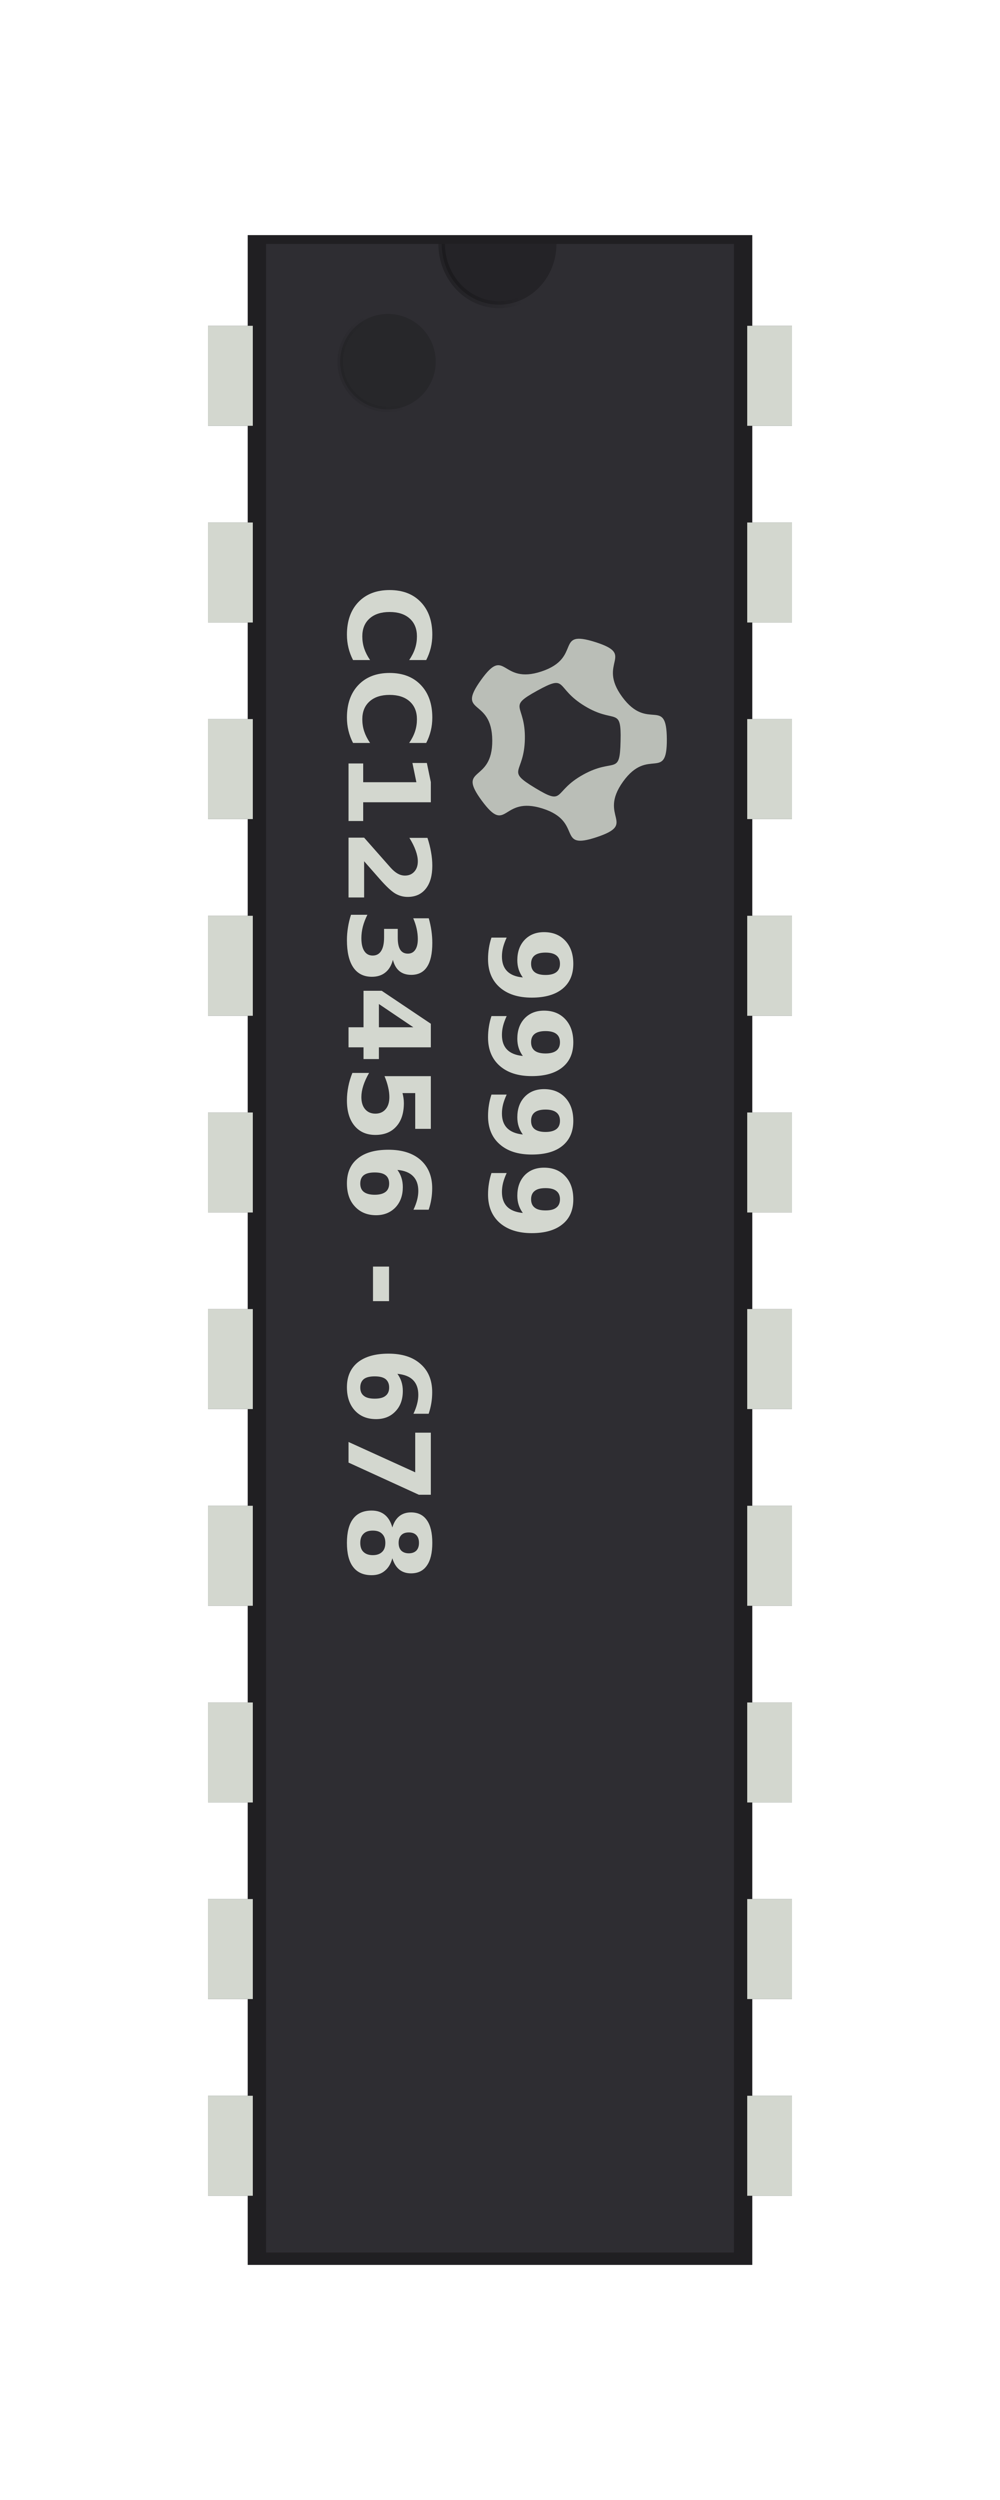 <?xml version="1.0" encoding="UTF-8" standalone="no"?>
<!-- Created with Inkscape (http://www.inkscape.org/) -->
<svg
    xmlns:inkscape="http://www.inkscape.org/namespaces/inkscape"
    xmlns:rdf="http://www.w3.org/1999/02/22-rdf-syntax-ns#"
    xmlns="http://www.w3.org/2000/svg"
    xmlns:sodipodi="http://sodipodi.sourceforge.net/DTD/sodipodi-0.dtd"
    xmlns:cc="http://web.resource.org/cc/"
    xmlns:xlink="http://www.w3.org/1999/xlink"
    xmlns:dc="http://purl.org/dc/elements/1.1/"
    xmlns:svg="http://www.w3.org/2000/svg"
    xmlns:ns1="http://sozi.baierouge.fr"
    id="svg3375"
    sodipodi:docname="carlitos_Generic_20-pin_IC.svg"
    viewBox="0 0 70.866 177.17"
    sodipodi:version="0.32"
    version="1.0"
    inkscape:output_extension="org.inkscape.output.svg.inkscape"
    inkscape:version="0.45.1"
    sodipodi:docbase="/home/carlos/Documents"
  >
  <defs
      id="defs3377"
    >
    <filter
        id="filter4676"
        inkscape:collect="always"
      >
      <feGaussianBlur
          id="feGaussianBlur4678"
          stdDeviation="0.652"
          inkscape:collect="always"
      />
    </filter
    >
    <filter
        id="filter4630"
        inkscape:collect="always"
      >
      <feGaussianBlur
          id="feGaussianBlur4632"
          stdDeviation="0.673"
          inkscape:collect="always"
      />
    </filter
    >
    <linearGradient
        id="linearGradient3501"
        y2="400.46"
        gradientUnits="userSpaceOnUse"
        x2="261.26"
        y1="422.3"
        x1="213.23"
        inkscape:collect="always"
      >
      <stop
          id="stop3915"
          style="stop-color:#000000"
          offset="0"
      />
      <stop
          id="stop3917"
          style="stop-color:#000000;stop-opacity:0"
          offset="1"
      />
    </linearGradient
    >
    <linearGradient
        id="linearGradient3503"
        y2="396.27"
        gradientUnits="userSpaceOnUse"
        x2="259.61"
        y1="433.29"
        x1="175.5"
        inkscape:collect="always"
      >
      <stop
          id="stop3923"
          style="stop-color:#000000"
          offset="0"
      />
      <stop
          id="stop3925"
          style="stop-color:#000000;stop-opacity:0"
          offset="1"
      />
    </linearGradient
    >
  </defs
  >
  <sodipodi:namedview
      id="base"
      bordercolor="#666666"
      inkscape:pageshadow="2"
      guidetolerance="10"
      pagecolor="#ffffff"
      gridtolerance="10000"
      inkscape:window-height="715"
      width="2cm"
      inkscape:zoom="2.5722991"
      objecttolerance="10"
      height="5cm"
      borderopacity="1.0"
      inkscape:current-layer="layer1"
      inkscape:cx="114.45936"
      inkscape:cy="93.831661"
      inkscape:window-y="0"
      inkscape:window-x="0"
      inkscape:window-width="1018"
      inkscape:pageopacity="0.0"
      inkscape:document-units="px"
  />
  <g
      id="layer1"
      inkscape:label="Layer 1"
      inkscape:groupmode="layer"
      transform="translate(-19.307 -20.442)"
    >
    <g
        id="g2389"
      >
      <g
          id="g4634"
          style="opacity:.8;filter:url(#filter4676);fill:#2e3436"
          transform="translate(-297.31 -362.81)"
        >
        <rect
            id="rect4636"
            style="fill:#2e3436"
            height="7.087"
            width="3.172"
            y="406.34"
            x="331.36"
        />
        <rect
            id="rect4638"
            style="fill:#2e3436"
            height="7.087"
            width="3.172"
            y="420.28"
            x="331.36"
        />
        <rect
            id="rect4640"
            style="fill:#2e3436"
            height="7.087"
            width="3.172"
            y="434.21"
            x="331.36"
        />
        <rect
            id="rect4642"
            style="fill:#2e3436"
            height="7.087"
            width="3.172"
            y="448.15"
            x="331.36"
        />
        <rect
            id="rect4644"
            style="fill:#2e3436"
            height="7.087"
            width="3.172"
            y="462.09"
            x="331.36"
        />
        <rect
            id="rect4646"
            style="fill:#2e3436"
            height="7.087"
            width="3.172"
            y="476.02"
            x="331.36"
        />
        <rect
            id="rect4648"
            style="fill:#2e3436"
            height="7.087"
            width="3.172"
            y="489.96"
            x="331.36"
        />
        <rect
            id="rect4650"
            style="fill:#2e3436"
            height="7.087"
            width="3.172"
            y="503.9"
            x="331.36"
        />
        <rect
            id="rect4652"
            style="fill:#2e3436"
            height="7.087"
            width="3.172"
            y="517.83"
            x="331.36"
        />
        <rect
            id="rect4654"
            style="fill:#2e3436"
            height="7.087"
            width="3.172"
            y="531.77"
            x="331.36"
        />
        <rect
            id="rect4656"
            style="fill:#2e3436"
            height="7.087"
            width="3.172"
            y="406.34"
            x="369.57"
        />
        <rect
            id="rect4658"
            style="fill:#2e3436"
            height="7.087"
            width="3.172"
            y="420.28"
            x="369.57"
        />
        <rect
            id="rect4660"
            style="fill:#2e3436"
            height="7.087"
            width="3.172"
            y="434.21"
            x="369.57"
        />
        <rect
            id="rect4662"
            style="fill:#2e3436"
            height="7.087"
            width="3.172"
            y="448.15"
            x="369.57"
        />
        <rect
            id="rect4664"
            style="fill:#2e3436"
            height="7.087"
            width="3.172"
            y="462.09"
            x="369.57"
        />
        <rect
            id="rect4666"
            style="fill:#2e3436"
            height="7.087"
            width="3.172"
            y="476.02"
            x="369.57"
        />
        <rect
            id="rect4668"
            style="fill:#2e3436"
            height="7.087"
            width="3.172"
            y="489.96"
            x="369.57"
        />
        <rect
            id="rect4670"
            style="fill:#2e3436"
            height="7.087"
            width="3.172"
            y="503.9"
            x="369.57"
        />
        <rect
            id="rect4672"
            style="fill:#2e3436"
            height="7.087"
            width="3.172"
            y="517.83"
            x="369.57"
        />
        <rect
            id="rect4674"
            style="fill:#2e3436"
            height="7.087"
            width="3.172"
            y="531.77"
            x="369.57"
        />
      </g
      >
      <rect
          id="rect4628"
          style="opacity:.8;filter:url(#filter4630);fill:#2e3436"
          rx="0"
          ry="0"
          height="143.84"
          width="35.75"
          y="37.105"
          x="36.865"
      />
      <rect
          id="rect4332"
          style="fill:#201f22"
          rx="0"
          ry="0"
          height="143.84"
          width="35.75"
          y="37.105"
          x="36.865"
      />
      <rect
          id="rect4334"
          style="fill-opacity:.848;fill:#313035"
          rx="0"
          ry="0"
          height="142.34"
          width="33.151"
          y="37.73"
          x="38.164"
      />
      <g
          id="g4584"
          transform="translate(-297.31 -362.81)"
        >
        <rect
            id="rect4444"
            style="fill:#d3d7cf"
            height="7.087"
            width="3.172"
            y="406.34"
            x="331.36"
        />
        <rect
            id="rect4446"
            style="fill:#d3d7cf"
            height="7.087"
            width="3.172"
            y="420.28"
            x="331.36"
        />
        <rect
            id="rect4448"
            style="fill:#d3d7cf"
            height="7.087"
            width="3.172"
            y="434.21"
            x="331.36"
        />
        <rect
            id="rect4450"
            style="fill:#d3d7cf"
            height="7.087"
            width="3.172"
            y="448.15"
            x="331.36"
        />
        <rect
            id="rect4452"
            style="fill:#d3d7cf"
            height="7.087"
            width="3.172"
            y="462.09"
            x="331.36"
        />
        <rect
            id="rect4454"
            style="fill:#d3d7cf"
            height="7.087"
            width="3.172"
            y="476.02"
            x="331.36"
        />
        <rect
            id="rect4456"
            style="fill:#d3d7cf"
            height="7.087"
            width="3.172"
            y="489.96"
            x="331.36"
        />
        <rect
            id="rect4458"
            style="fill:#d3d7cf"
            height="7.087"
            width="3.172"
            y="503.9"
            x="331.36"
        />
        <rect
            id="rect4460"
            style="fill:#d3d7cf"
            height="7.087"
            width="3.172"
            y="517.83"
            x="331.36"
        />
        <rect
            id="rect4462"
            style="fill:#d3d7cf"
            height="7.087"
            width="3.172"
            y="531.77"
            x="331.36"
        />
        <rect
            id="rect4564"
            style="fill:#d3d7cf"
            height="7.087"
            width="3.172"
            y="406.34"
            x="369.57"
        />
        <rect
            id="rect4566"
            style="fill:#d3d7cf"
            height="7.087"
            width="3.172"
            y="420.28"
            x="369.57"
        />
        <rect
            id="rect4568"
            style="fill:#d3d7cf"
            height="7.087"
            width="3.172"
            y="434.21"
            x="369.57"
        />
        <rect
            id="rect4570"
            style="fill:#d3d7cf"
            height="7.087"
            width="3.172"
            y="448.15"
            x="369.57"
        />
        <rect
            id="rect4572"
            style="fill:#d3d7cf"
            height="7.087"
            width="3.172"
            y="462.09"
            x="369.57"
        />
        <rect
            id="rect4574"
            style="fill:#d3d7cf"
            height="7.087"
            width="3.172"
            y="476.02"
            x="369.57"
        />
        <rect
            id="rect4576"
            style="fill:#d3d7cf"
            height="7.087"
            width="3.172"
            y="489.96"
            x="369.57"
        />
        <rect
            id="rect4578"
            style="fill:#d3d7cf"
            height="7.087"
            width="3.172"
            y="503.9"
            x="369.57"
        />
        <rect
            id="rect4580"
            style="fill:#d3d7cf"
            height="7.087"
            width="3.172"
            y="517.83"
            x="369.57"
        />
        <rect
            id="rect4582"
            style="fill:#d3d7cf"
            height="7.087"
            width="3.172"
            y="531.77"
            x="369.57"
        />
      </g
      >
      <path
          id="path4418"
          sodipodi:rx="12.626906"
          sodipodi:ry="12.626906"
          style="stroke-linejoin:round;fill-opacity:.685;stroke:url(#linearGradient3501);stroke-width:1.452;fill:#201f22"
          sodipodi:type="arc"
          d="m272.24 396.27a12.627 12.627 0 1 1 -25.26 0"
          sodipodi:open="true"
          transform="matrix(.322 0 0 .341 -28.92 -97.402)"
          sodipodi:cy="396.2681"
          sodipodi:cx="259.60919"
          sodipodi:end="3.1415927"
          sodipodi:start="0"
      />
      <path
          id="path4606"
          sodipodi:rx="12.626906"
          sodipodi:ry="12.626906"
          style="opacity:.631;stroke-linejoin:round;fill-opacity:.686;stroke:url(#linearGradient3503);stroke-width:1.452;fill:#201f22"
          sodipodi:type="arc"
          d="m272.24 396.27a12.627 12.627 0 1 1 -25.26 0 12.627 12.627 0 1 1 25.26 0z"
          transform="matrix(.268 0 0 .268 -22.776 -60.127)"
          sodipodi:cy="396.2681"
          sodipodi:cx="259.60919"
      />
      <path
          id="text4610"
          style="fill:#d3d7cf"
          transform="rotate(90)"
          d="m86.886-54.135v-1.078c0.239 0.112 0.469 0.197 0.687 0.254 0.219 0.055 0.435 0.082 0.649 0.082 0.448 0 0.797-0.123 1.047-0.371 0.25-0.25 0.397-0.62 0.441-1.109-0.177 0.13-0.366 0.228-0.566 0.293-0.201 0.065-0.418 0.097-0.653 0.097-0.596 0-1.078-0.173-1.445-0.519-0.365-0.349-0.547-0.807-0.547-1.375 0-0.628 0.203-1.13 0.61-1.508 0.408-0.378 0.955-0.566 1.64-0.566 0.761 0 1.349 0.256 1.766 0.769 0.416 0.513 0.625 1.238 0.625 2.176 0 0.964-0.244 1.721-0.731 2.273-0.487 0.55-1.155 0.825-2.004 0.825-0.273 0-0.535-0.021-0.785-0.063-0.25-0.039-0.495-0.099-0.734-0.18m1.855-2.808c0.263 0 0.461-0.085 0.594-0.254 0.133-0.172 0.199-0.428 0.199-0.77 0-0.338-0.066-0.593-0.199-0.765s-0.331-0.258-0.594-0.258-0.461 0.086-0.593 0.258c-0.133 0.172-0.2 0.427-0.2 0.765 0 0.342 0.067 0.598 0.2 0.77 0.132 0.169 0.33 0.254 0.593 0.254m3.707 2.808v-1.078c0.24 0.112 0.469 0.197 0.688 0.254 0.219 0.055 0.435 0.082 0.648 0.082 0.448 0 0.797-0.123 1.047-0.371 0.25-0.25 0.397-0.62 0.442-1.109-0.177 0.13-0.366 0.228-0.567 0.293-0.2 0.065-0.418 0.097-0.652 0.097-0.596 0-1.078-0.173-1.445-0.519-0.365-0.349-0.547-0.807-0.547-1.375 0-0.628 0.203-1.13 0.609-1.508 0.409-0.378 0.956-0.566 1.641-0.566 0.76 0 1.349 0.256 1.765 0.769 0.417 0.513 0.625 1.238 0.625 2.176 0 0.964-0.243 1.721-0.73 2.273-0.487 0.55-1.155 0.825-2.004 0.825-0.274 0-0.535-0.021-0.785-0.063-0.25-0.039-0.495-0.099-0.735-0.18m1.856-2.808c0.263 0 0.461-0.085 0.594-0.254 0.132-0.172 0.199-0.428 0.199-0.77 0-0.338-0.067-0.593-0.199-0.765-0.133-0.172-0.331-0.258-0.594-0.258s-0.461 0.086-0.594 0.258-0.199 0.427-0.199 0.765c0 0.342 0.066 0.598 0.199 0.77 0.133 0.169 0.331 0.254 0.594 0.254m3.707 2.808v-1.078c0.239 0.112 0.469 0.197 0.687 0.254 0.219 0.055 0.435 0.082 0.649 0.082 0.448 0 0.793-0.123 1.043-0.371 0.25-0.25 0.4-0.62 0.45-1.109-0.18 0.13-0.37 0.228-0.57 0.293s-0.419 0.097-0.654 0.097c-0.596 0-1.078-0.173-1.445-0.519-0.365-0.349-0.547-0.807-0.547-1.375 0-0.628 0.203-1.13 0.61-1.508 0.408-0.378 0.955-0.566 1.64-0.566 0.756 0 1.346 0.256 1.766 0.769s0.62 1.238 0.62 2.176c0 0.964-0.24 1.721-0.73 2.273-0.48 0.55-1.15 0.825-2 0.825-0.273 0-0.535-0.021-0.785-0.063-0.25-0.039-0.495-0.099-0.734-0.18m1.855-2.808c0.264 0 0.464-0.085 0.594-0.254 0.13-0.172 0.2-0.428 0.2-0.77 0-0.338-0.07-0.593-0.2-0.765s-0.33-0.258-0.594-0.258c-0.263 0-0.461 0.086-0.593 0.258-0.133 0.172-0.2 0.427-0.2 0.765 0 0.342 0.067 0.598 0.2 0.77 0.132 0.169 0.33 0.254 0.593 0.254m3.704 2.808v-1.078c0.24 0.112 0.47 0.197 0.69 0.254 0.22 0.055 0.44 0.082 0.65 0.082 0.45 0 0.8-0.123 1.05-0.371 0.25-0.25 0.39-0.62 0.44-1.109-0.18 0.13-0.37 0.228-0.57 0.293s-0.42 0.097-0.65 0.097c-0.6 0-1.08-0.173-1.45-0.519-0.36-0.349-0.54-0.807-0.54-1.375 0-0.628 0.2-1.13 0.61-1.508 0.4-0.378 0.95-0.566 1.64-0.566 0.76 0 1.35 0.256 1.76 0.769 0.42 0.513 0.63 1.238 0.63 2.176 0 0.964-0.25 1.721-0.73 2.273-0.49 0.55-1.16 0.825-2.01 0.825-0.27 0-0.53-0.021-0.78-0.063-0.25-0.039-0.5-0.099-0.74-0.18m1.86-2.808c0.26 0 0.46-0.085 0.59-0.254 0.14-0.172 0.2-0.428 0.2-0.77 0-0.338-0.06-0.593-0.2-0.765-0.13-0.172-0.33-0.258-0.59-0.258s-0.46 0.086-0.59 0.258c-0.14 0.172-0.2 0.427-0.2 0.765 0 0.342 0.06 0.598 0.2 0.77 0.13 0.169 0.33 0.254 0.59 0.254m-38.212 12.617c-0.276 0.143-0.564 0.251-0.863 0.324-0.3 0.073-0.612 0.11-0.938 0.11-0.971 0-1.741-0.271-2.308-0.813-0.568-0.544-0.852-1.281-0.852-2.211 0-0.932 0.284-1.669 0.852-2.211 0.567-0.544 1.337-0.816 2.308-0.816 0.326 0 0.638 0.036 0.938 0.109 0.299 0.073 0.587 0.181 0.863 0.324v1.207c-0.279-0.19-0.553-0.329-0.824-0.417-0.271-0.089-0.556-0.133-0.856-0.133-0.536 0-0.958 0.172-1.265 0.515-0.308 0.344-0.461 0.818-0.461 1.422 0 0.602 0.153 1.074 0.461 1.418 0.307 0.344 0.729 0.516 1.265 0.516 0.3 0 0.585-0.044 0.856-0.133s0.545-0.228 0.824-0.418v1.207m5.875 0c-0.276 0.143-0.564 0.251-0.863 0.324-0.3 0.073-0.612 0.11-0.938 0.11-0.971 0-1.741-0.271-2.308-0.813-0.568-0.544-0.852-1.281-0.852-2.211 0-0.932 0.284-1.669 0.852-2.211 0.567-0.544 1.337-0.816 2.308-0.816 0.326 0 0.638 0.036 0.938 0.109 0.299 0.073 0.587 0.181 0.863 0.324v1.207c-0.279-0.19-0.553-0.329-0.824-0.417-0.271-0.089-0.556-0.133-0.856-0.133-0.536 0-0.958 0.172-1.265 0.515-0.308 0.344-0.461 0.818-0.461 1.422 0 0.602 0.153 1.074 0.461 1.418 0.307 0.344 0.729 0.516 1.265 0.516 0.3 0 0.585-0.044 0.856-0.133s0.545-0.228 0.824-0.418v1.207m1.453-0.719h1.328v-3.769l-1.363 0.281v-1.023l1.355-0.282h1.43v4.793h1.328v1.039h-4.078v-1.039m6.93-0.066h2.566v1.105h-4.238v-1.105l2.129-1.879c0.19-0.172 0.331-0.34 0.422-0.504s0.136-0.335 0.136-0.512c0-0.273-0.092-0.493-0.277-0.66-0.182-0.166-0.426-0.25-0.73-0.25-0.235 0-0.491 0.051-0.77 0.153-0.279 0.099-0.577 0.247-0.895 0.445v-1.281c0.339-0.112 0.674-0.197 1.004-0.254 0.331-0.06 0.655-0.09 0.973-0.09 0.698 0 1.24 0.154 1.625 0.461 0.388 0.307 0.582 0.735 0.582 1.285 0 0.318-0.082 0.615-0.246 0.891-0.164 0.273-0.509 0.64-1.035 1.101l-1.246 1.094m6.984-2.039c0.393 0.101 0.692 0.278 0.895 0.531 0.205 0.25 0.308 0.569 0.308 0.957 0 0.578-0.221 1.018-0.664 1.32-0.443 0.3-1.088 0.45-1.937 0.45-0.3 0-0.601-0.025-0.903-0.075-0.299-0.046-0.596-0.118-0.89-0.214v-1.161c0.281 0.141 0.56 0.248 0.836 0.321 0.278 0.07 0.552 0.105 0.82 0.105 0.398 0 0.703-0.069 0.914-0.207 0.214-0.138 0.32-0.336 0.32-0.594 0-0.265-0.109-0.466-0.328-0.601-0.216-0.138-0.536-0.207-0.961-0.207h-0.601v-0.969h0.633c0.377 0 0.658-0.059 0.843-0.176 0.185-0.119 0.278-0.3 0.278-0.543 0-0.224-0.09-0.397-0.27-0.519-0.18-0.123-0.434-0.184-0.762-0.184-0.242 0-0.487 0.028-0.734 0.082-0.247 0.055-0.493 0.136-0.738 0.242v-1.101c0.297-0.083 0.591-0.146 0.883-0.188 0.291-0.041 0.578-0.062 0.859-0.062 0.758 0 1.324 0.125 1.699 0.375 0.378 0.247 0.567 0.621 0.567 1.121 0 0.341-0.09 0.621-0.27 0.84-0.18 0.216-0.445 0.368-0.797 0.457m4.781-1.449l-1.648 2.441h1.648v-2.441m-0.25-1.239h1.672v3.68h0.832v1.09h-0.832v1.062h-1.422v-1.062h-2.586v-1.289l2.336-3.481m3.715 0h3.734v1.106h-2.535v0.902c0.115-0.031 0.23-0.055 0.344-0.07 0.117-0.018 0.238-0.028 0.363-0.028 0.711 0 1.265 0.179 1.658 0.536 0.4 0.354 0.6 0.849 0.6 1.484 0 0.63-0.22 1.124-0.65 1.48-0.432 0.357-1.029 0.536-1.795 0.536-0.331 0-0.659-0.033-0.984-0.098-0.323-0.063-0.645-0.159-0.965-0.289v-1.184c0.317 0.183 0.618 0.319 0.902 0.41 0.287 0.092 0.556 0.137 0.809 0.137 0.364 0 0.651-0.088 0.859-0.265 0.211-0.18 0.316-0.422 0.316-0.727 0-0.307-0.105-0.549-0.316-0.727-0.208-0.177-0.495-0.265-0.859-0.265-0.216 0-0.447 0.028-0.692 0.086-0.245 0.054-0.508 0.14-0.789 0.258v-3.282m7.614 2.953c-0.27 0-0.47 0.086-0.6 0.258-0.13 0.17-0.19 0.425-0.19 0.766s0.06 0.598 0.19 0.769c0.13 0.17 0.33 0.254 0.6 0.254 0.26 0 0.46-0.084 0.59-0.254 0.13-0.171 0.2-0.428 0.2-0.769s-0.07-0.596-0.2-0.766c-0.13-0.172-0.33-0.258-0.59-0.258m1.85-2.8v1.078c-0.24-0.117-0.48-0.203-0.69-0.258-0.22-0.057-0.44-0.086-0.64-0.086-0.45 0-0.8 0.125-1.05 0.375-0.25 0.247-0.4 0.616-0.44 1.106 0.17-0.128 0.36-0.223 0.56-0.286 0.2-0.065 0.42-0.097 0.66-0.097 0.59 0 1.07 0.174 1.44 0.523 0.36 0.349 0.55 0.806 0.55 1.371 0 0.625-0.21 1.127-0.62 1.504-0.4 0.375-0.95 0.563-1.64 0.563-0.76 0-1.35-0.256-1.76-0.766-0.42-0.513-0.62-1.24-0.62-2.18 0-0.963 0.24-1.72 0.72-2.269 0.49-0.552 1.16-0.828 2-0.828 0.27 0 0.53 0.021 0.78 0.062 0.26 0.042 0.51 0.104 0.75 0.188m4.03 2.808h2.45v1.137h-2.45v-1.137m8.57-0.008c-0.26 0-0.46 0.086-0.6 0.258-0.13 0.17-0.19 0.425-0.19 0.766s0.06 0.598 0.19 0.769c0.14 0.17 0.34 0.254 0.6 0.254s0.46-0.084 0.59-0.254c0.14-0.171 0.2-0.428 0.2-0.769s-0.06-0.596-0.2-0.766c-0.13-0.172-0.33-0.258-0.59-0.258m1.86-2.8v1.078c-0.25-0.117-0.48-0.203-0.7-0.258-0.22-0.057-0.43-0.086-0.64-0.086-0.45 0-0.8 0.125-1.05 0.375-0.25 0.247-0.39 0.616-0.44 1.106 0.18-0.128 0.36-0.223 0.56-0.286 0.2-0.065 0.42-0.097 0.66-0.097 0.6 0 1.08 0.174 1.44 0.523 0.37 0.349 0.55 0.806 0.55 1.371 0 0.625-0.2 1.127-0.61 1.504-0.41 0.375-0.96 0.563-1.65 0.563-0.75 0-1.34-0.256-1.76-0.766-0.41-0.513-0.62-1.24-0.62-2.18 0-0.963 0.24-1.72 0.73-2.269 0.48-0.552 1.15-0.828 2-0.828 0.27 0 0.53 0.021 0.78 0.062 0.25 0.042 0.5 0.104 0.75 0.188m1.34-0.153h4.4v0.848l-2.28 4.984h-1.46l2.15-4.726h-2.81v-1.106m7.81 3.223c-0.28 0-0.49 0.077-0.64 0.23-0.16 0.154-0.23 0.374-0.23 0.661 0 0.286 0.07 0.506 0.23 0.66 0.15 0.151 0.36 0.226 0.64 0.226s0.5-0.075 0.64-0.226c0.15-0.154 0.23-0.374 0.23-0.66 0-0.289-0.08-0.51-0.23-0.661-0.14-0.153-0.36-0.23-0.64-0.23m-1.09-0.496c-0.36-0.107-0.62-0.271-0.8-0.492-0.18-0.222-0.27-0.498-0.27-0.828 0-0.493 0.18-0.868 0.55-1.125 0.36-0.258 0.9-0.387 1.61-0.387s1.25 0.129 1.61 0.387c0.37 0.255 0.55 0.63 0.55 1.125 0 0.33-0.09 0.606-0.27 0.828-0.18 0.221-0.45 0.385-0.8 0.492 0.4 0.109 0.69 0.288 0.89 0.535 0.21 0.245 0.31 0.555 0.31 0.93 0 0.578-0.19 1.015-0.58 1.312-0.38 0.295-0.95 0.442-1.71 0.442-0.75 0-1.33-0.147-1.71-0.442-0.39-0.297-0.58-0.734-0.58-1.312 0-0.375 0.1-0.685 0.3-0.93 0.2-0.247 0.5-0.426 0.9-0.535m0.35-1.168c0 0.232 0.06 0.41 0.19 0.535s0.31 0.188 0.55 0.188 0.42-0.063 0.55-0.188c0.12-0.125 0.19-0.303 0.19-0.535s-0.07-0.409-0.19-0.531c-0.13-0.125-0.31-0.188-0.55-0.188s-0.42 0.063-0.55 0.188-0.19 0.302-0.19 0.531"
      />
      <path
          id="path4626"
          style="fill-opacity:.848;fill:#d3d7cf"
          d="m66.563 72.813c-0.023-3.082-1.325-0.493-3.155-2.973-1.831-2.48 1.022-2.966-1.916-3.897-2.939-0.93-0.884 1.106-3.809 2.081-2.924 0.974-2.503-1.89-4.296 0.617s0.782 1.184 0.805 4.266c0.024 3.083-2.57 1.799-0.74 4.279s1.363-0.378 4.302 0.552c2.938 0.931 0.919 3.002 3.843 2.028 2.925-0.974 0.065-1.419 1.858-3.926s3.131 0.056 3.108-3.027zm-3.273-0.282c0.001 0.129-0.003 0.266-0.006 0.423-0.051 2.516-0.429 1.161-2.633 2.375-2.204 1.213-1.261 2.26-3.414 0.958-2.153-1.303-0.786-0.952-0.735-3.468 0.051-2.515-1.328-2.218 0.876-3.432 2.204-1.213 1.22-0.209 3.373 1.093 2.018 1.221 2.526 0.121 2.539 2.051z"
      />
    </g
    >
  </g
  >
</svg
>
